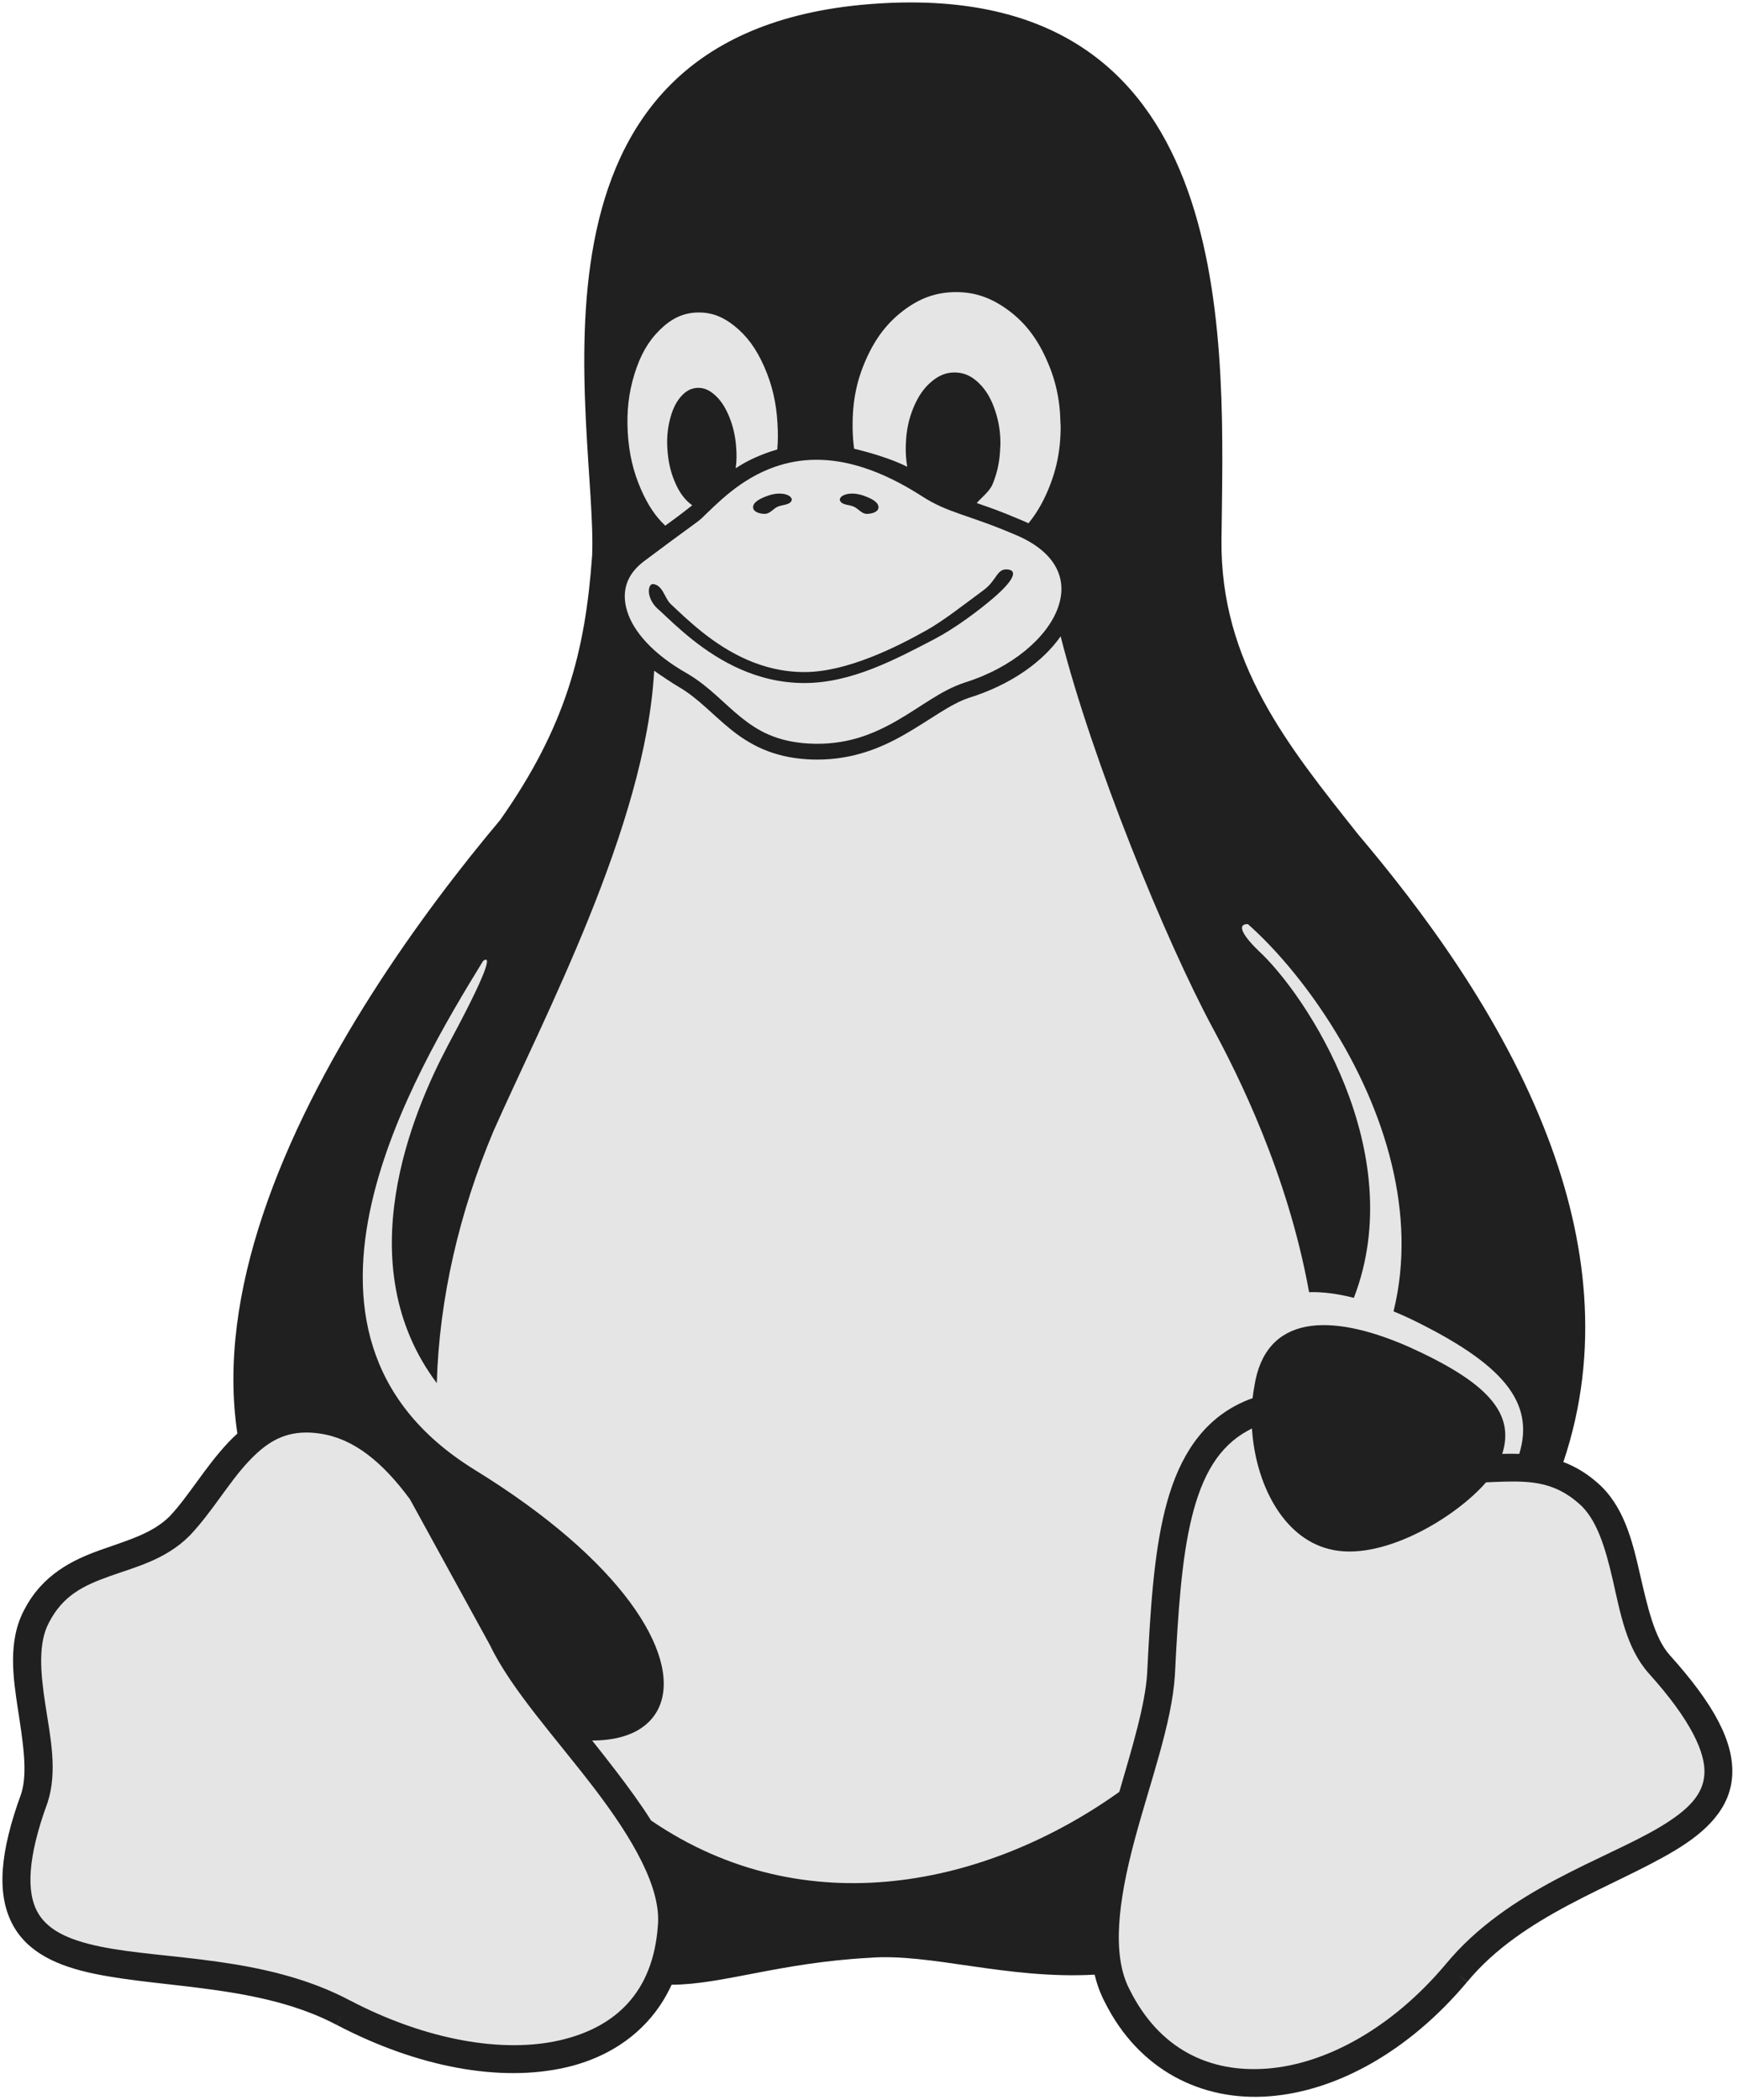 <?xml version="1.0" standalone="no"?>
<!DOCTYPE svg PUBLIC "-//W3C//DTD SVG 1.1//EN" "http://www.w3.org/Graphics/SVG/1.1/DTD/svg11.dtd">
<!--Generator: Xara Designer (www.xara.com), SVG filter version: 6.7.0.0-->
<svg fill="none" fill-rule="evenodd" stroke="black" stroke-width="0.501" stroke-linejoin="bevel" stroke-miterlimit="10" font-family="Times New Roman" font-size="16" style="font-variant-ligatures:none" xmlns:xlink="http://www.w3.org/1999/xlink" xmlns="http://www.w3.org/2000/svg" version="1.1" overflow="visible" width="534pt" height="645pt" viewBox="0 -645 534 645">
 <defs>
	</defs>
 <g id="Layer 1" transform="scale(1 -1)">
  <path d="M 512.932,136.695 C 512.924,136.702 512.916,136.71 512.916,136.717 C 508.364,141.855 506.196,151.38 503.864,161.527 C 501.539,171.667 498.937,182.602 490.612,189.69 C 490.596,189.705 490.574,189.72 490.559,189.735 C 488.909,191.175 487.214,192.39 485.512,193.403 C 483.803,194.415 482.069,195.24 480.338,195.893 C 491.91,230.213 487.373,264.39 475.688,295.268 C 461.355,333.173 436.328,366.195 417.21,388.785 C 395.813,415.777 374.887,441.397 375.3,479.242 C 375.937,537 381.652,644.107 280.012,644.25 C 275.88,644.257 271.567,644.085 267.075,643.725 C 153.495,634.582 183.622,514.582 181.935,474.405 C 179.857,445.02 173.902,421.86 153.69,393.135 C 129.952,364.904 96.517,319.207 80.685,271.635 C 73.215,249.187 69.66,226.305 72.937,204.645 C 71.91,203.723 70.935,202.754 69.997,201.764 C 63.03,194.317 57.877,185.303 52.14,179.235 C 46.777,173.879 39.142,171.847 30.742,168.84 C 22.342,165.824 13.125,161.385 7.53,150.645 C 7.53,150.645 7.53,150.637 7.522,150.637 C 7.515,150.622 7.507,150.599 7.492,150.585 C 4.86,145.673 4.005,140.37 4.005,134.993 C 4.005,130.02 4.74,124.98 5.482,120.128 C 7.027,110.033 8.595,100.486 6.517,94.02 C -0.127,75.848 -0.982,63.285 3.697,54.165 C 8.392,45.03 18.03,41.002 28.927,38.722 C 50.722,34.177 80.235,35.302 103.492,22.972 L 105.495,26.745 L 103.515,22.965 C 128.415,9.945 153.66,5.324 173.797,9.922 C 188.407,13.251 200.257,21.951 206.347,35.332 C 222.097,35.407 239.385,42.082 267.075,43.604 C 285.862,45.12 309.33,36.93 336.322,38.43 C 337.027,35.505 338.048,32.685 339.442,30.007 C 339.458,29.985 339.472,29.955 339.488,29.932 C 349.95,9.007 369.39,-0.562 390.113,1.072 C 410.857,2.708 432.914,14.94 450.75,36.157 L 447.48,38.902 L 450.774,36.187 C 467.768,56.797 495.976,65.34 514.688,76.62 C 524.041,82.26 531.624,89.324 532.216,99.585 C 532.8,109.837 526.777,121.327 512.932,136.695 Z" stroke="none" fill="#202020" stroke-width="0.75" fill-rule="nonzero" stroke-linejoin="miter" marker-start="none" marker-end="none"/>
  <path d="M 523.68,100.072 C 523.32,93.743 518.737,89.039 510.27,83.939 C 493.349,73.732 463.356,64.852 444.209,41.654 C 427.574,21.862 407.294,10.994 389.437,9.584 C 371.58,8.174 356.175,15.584 347.085,33.817 L 347.069,33.854 L 347.047,33.9 C 341.406,44.625 343.754,61.538 348.501,79.387 C 353.249,97.229 360.074,115.559 360.989,130.447 L 360.989,130.493 C 361.948,149.572 363.021,166.238 366.223,179.1 C 369.433,191.963 374.481,200.663 383.421,205.56 C 383.841,205.785 384.253,206.003 384.666,206.205 C 385.679,189.683 393.861,172.822 408.32,169.178 C 424.146,165.007 446.954,178.583 456.584,189.66 C 458.51,189.736 460.386,189.833 462.209,189.878 C 470.661,190.081 477.741,189.593 484.986,183.263 L 485.008,183.241 L 485.031,183.225 C 490.596,178.508 493.243,169.598 495.538,159.623 C 497.834,149.639 499.663,138.773 506.549,131.025 L 506.556,131.018 L 506.564,131.002 C 519.795,116.324 524.047,106.41 523.68,100.072 Z" fill="#e5e5e5" stroke="none" stroke-width="0.75" fill-rule="nonzero" stroke-linejoin="miter" marker-start="none" marker-end="none"/>
  <path d="M 202.117,53.287 L 202.109,53.242 L 202.109,53.189 C 200.579,33.134 189.269,22.214 171.899,18.247 C 154.544,14.279 131.002,18.231 107.497,30.524 C 107.489,30.524 107.482,30.532 107.474,30.532 C 81.464,44.309 50.527,42.937 30.674,47.084 C 20.752,49.154 14.272,52.274 11.302,58.064 C 8.332,63.862 8.264,73.965 14.579,91.192 L 14.609,91.268 L 14.632,91.343 C 17.759,100.98 15.442,111.525 13.927,121.425 C 12.412,131.317 11.669,140.324 15.052,146.595 L 15.082,146.655 C 19.409,154.995 25.754,157.98 33.629,160.8 C 41.512,163.628 50.849,165.847 58.222,173.243 L 58.267,173.28 L 58.304,173.318 C 65.122,180.51 70.244,189.533 76.237,195.93 C 81.292,201.33 86.354,204.908 93.982,204.96 C 94.072,204.952 94.155,204.952 94.245,204.96 C 95.58,204.952 96.997,204.84 98.497,204.607 C 108.622,203.077 117.45,195.998 125.955,184.463 L 150.51,139.71 L 150.517,139.688 L 150.532,139.673 C 157.065,126.03 170.865,111.023 182.557,95.715 C 194.25,80.414 203.295,65.047 202.117,53.287 Z" fill="#e5e5e5" stroke="none" stroke-width="0.75" fill-rule="nonzero" stroke-linejoin="miter" marker-start="none" marker-end="none"/>
  <path d="M 324.577,470.482 C 322.605,474.345 318.577,478.02 311.722,480.832 L 311.707,480.84 L 311.685,480.847 C 297.427,486.952 291.24,487.387 283.282,492.562 C 270.33,500.887 259.627,503.805 250.732,503.767 C 246.075,503.752 241.912,502.927 238.185,501.637 C 227.347,497.91 220.155,490.132 215.647,485.865 L 215.64,485.857 C 215.64,485.85 215.632,485.85 215.632,485.842 C 214.747,485.002 213.607,484.237 210.847,482.212 C 208.065,480.18 203.895,477.12 197.895,472.62 C 192.562,468.622 190.83,463.417 192.675,457.32 C 194.512,451.222 200.392,444.187 211.147,438.105 L 211.162,438.09 L 211.185,438.082 C 217.86,434.16 222.42,428.872 227.655,424.665 C 230.272,422.565 233.025,420.69 236.34,419.272 C 239.655,417.855 243.524,416.895 248.37,416.61 C 259.74,415.95 268.11,419.362 275.497,423.592 C 282.9,427.815 289.169,432.982 296.362,435.315 L 296.377,435.322 L 296.393,435.33 C 311.137,439.935 321.653,449.212 324.945,458.025 C 326.595,462.435 326.542,466.62 324.577,470.482 Z" fill="#e5e5e5" stroke="none" stroke-width="0.75" fill-rule="nonzero" stroke-linejoin="miter" marker-start="none" marker-end="none"/>
  <path d="M 287.167,448.717 C 275.436,442.602 261.735,435.187 247.155,435.187 C 232.582,435.187 221.07,441.922 212.79,448.485 C 208.65,451.762 205.29,455.025 202.755,457.395 C 198.356,460.866 198.883,465.736 200.69,465.592 C 203.719,465.214 204.177,461.226 206.085,459.442 C 208.665,457.027 211.897,453.9 215.812,450.795 C 223.642,444.592 234.082,438.555 247.155,438.555 C 260.205,438.555 275.438,446.216 284.737,451.432 C 290.005,454.387 296.709,459.684 302.179,463.7 C 306.365,466.772 306.212,470.472 309.668,470.069 C 313.124,469.666 310.568,465.974 305.728,461.751 C 300.888,457.527 293.317,451.923 287.167,448.717 Z" stroke="none" fill="#202020" stroke-width="0.75" fill-rule="nonzero" stroke-linejoin="miter" marker-start="none" marker-end="none"/>
  <path d="M 466.792,198.397 C 465.165,198.457 463.56,198.449 462,198.412 C 461.857,198.405 461.715,198.405 461.565,198.405 C 465.592,211.125 456.682,220.507 432.937,231.247 C 408.315,242.076 388.695,241.005 385.38,219.03 C 385.17,217.882 384.997,216.705 384.87,215.52 C 383.025,214.875 381.18,214.065 379.32,213.052 C 367.762,206.722 361.447,195.247 357.937,181.161 C 354.435,167.091 353.422,150.089 352.462,130.971 C 352.462,130.964 352.462,130.964 352.462,130.956 C 351.87,121.348 347.91,108.344 343.905,94.573 C 303.57,65.796 247.59,53.331 200.055,85.776 C 196.837,90.869 193.14,95.916 189.337,100.896 C 186.907,104.076 184.41,107.234 181.935,110.353 C 186.81,110.346 190.957,111.149 194.31,112.663 C 198.48,114.561 201.405,117.591 202.86,121.491 C 205.755,129.284 202.845,140.279 193.567,152.841 C 184.29,165.396 168.577,179.564 145.492,193.724 C 145.492,193.724 145.492,193.724 145.492,193.731 C 128.527,204.284 119.047,217.215 114.607,231.254 C 110.16,245.301 110.782,260.489 114.21,275.481 C 120.78,304.259 137.655,332.249 148.425,349.814 C 151.32,351.944 149.46,345.854 137.52,323.684 C 126.825,303.418 106.822,256.649 134.205,220.138 C 134.94,246.119 141.142,272.616 151.56,297.404 C 166.732,331.791 198.465,391.439 200.985,438.974 C 202.29,438.029 206.752,435.014 208.74,433.881 C 208.747,433.874 208.747,433.874 208.755,433.874 C 214.575,430.446 218.947,425.436 224.61,420.884 C 230.287,416.324 237.375,412.386 248.085,411.764 C 249.112,411.704 250.117,411.674 251.1,411.674 C 262.14,411.674 270.75,415.274 277.92,419.376 C 285.713,423.831 291.937,428.766 297.84,430.686 C 297.848,430.694 297.855,430.694 297.863,430.694 C 310.335,434.594 320.243,441.494 325.882,449.534 C 335.572,411.344 358.102,356.181 372.585,329.264 C 380.288,314.984 395.602,284.639 402.218,248.076 C 406.41,248.205 411.03,247.596 415.973,246.33 C 433.275,291.187 401.303,339.495 386.678,352.95 C 380.775,358.68 380.49,361.245 383.423,361.125 C 399.278,347.092 420.105,318.885 427.68,287.04 C 431.137,272.52 431.873,257.25 428.167,242.182 C 429.975,241.432 431.82,240.615 433.687,239.729 C 461.46,226.207 471.727,214.447 466.792,198.397 Z" fill="#e5e5e5" stroke="none" stroke-width="0.75" fill-rule="nonzero" stroke-linejoin="miter" marker-start="none" marker-end="none"/>
  <path d="M 325.882,514.477 C 325.942,506.91 324.637,500.467 321.765,493.89 C 320.13,490.14 318.248,486.99 315.99,484.26 C 315.225,484.627 314.43,484.98 313.605,485.317 C 310.747,486.54 308.22,487.545 305.955,488.4 C 303.69,489.255 301.922,489.839 300.099,490.469 C 301.419,492.066 304.021,493.949 304.989,496.311 C 306.459,499.874 307.179,503.354 307.314,507.501 C 307.314,507.666 307.367,507.809 307.367,508.004 C 307.449,511.979 306.924,515.376 305.762,518.856 C 304.547,522.509 303.001,525.134 300.767,527.316 C 298.524,529.499 296.289,530.489 293.604,530.579 C 293.477,530.586 293.357,530.586 293.229,530.586 C 290.709,530.579 288.519,529.709 286.254,527.819 C 283.876,525.831 282.114,523.289 280.644,519.749 C 279.182,516.209 278.462,512.699 278.319,508.529 C 278.297,508.364 278.297,508.221 278.297,508.056 C 278.244,505.761 278.394,503.661 278.747,501.621 C 273.587,504.194 266.985,506.07 262.425,507.157 C 262.163,509.13 262.013,511.162 261.968,513.292 L 261.968,513.87 C 261.885,521.415 263.123,527.887 266.025,534.457 C 268.928,541.035 272.52,545.76 277.575,549.607 C 282.637,553.447 287.61,555.21 293.497,555.27 L 293.775,555.27 C 299.535,555.27 304.462,553.575 309.525,549.907 C 314.662,546.172 318.367,541.507 321.352,534.982 C 324.277,528.622 325.687,522.404 325.83,515.032 C 325.83,514.837 325.83,514.672 325.882,514.477 Z" fill="#e5e5e5" stroke="none" stroke-width="0.75" fill-rule="nonzero" stroke-linejoin="miter" marker-start="none" marker-end="none"/>
  <path d="M 238.822,506.94 C 238.064,506.722 237.33,506.49 236.602,506.242 C 232.477,504.817 229.202,503.244 226.037,501.152 C 226.344,503.342 226.389,505.562 226.149,508.044 C 226.127,508.179 226.127,508.292 226.127,508.427 C 225.797,511.719 225.099,514.479 223.937,517.269 C 222.699,520.172 221.312,522.219 219.489,523.794 C 217.839,525.219 216.279,525.879 214.554,525.864 C 214.382,525.864 214.202,525.857 214.022,525.842 C 212.087,525.677 210.482,524.732 208.959,522.879 C 207.444,521.034 206.447,518.739 205.727,515.694 C 205.007,512.657 204.819,509.672 205.119,506.244 C 205.119,506.109 205.149,505.997 205.149,505.862 C 205.479,502.539 206.147,499.779 207.332,496.989 C 208.547,494.117 209.957,492.069 211.779,490.494 C 212.087,490.232 212.387,489.992 212.687,489.782 C 210.797,488.319 209.527,487.282 207.967,486.142 C 206.97,485.415 205.785,484.545 204.405,483.525 C 201.397,486.344 199.05,489.884 196.995,494.557 C 194.565,500.077 193.267,505.605 192.877,512.13 L 192.877,512.182 C 192.517,518.707 193.155,524.317 194.947,530.122 C 196.747,535.927 199.147,540.127 202.635,543.577 C 206.115,547.035 209.625,548.775 213.855,548.992 C 214.185,549.007 214.507,549.015 214.83,549.015 C 218.662,549.007 222.082,547.732 225.622,544.905 C 229.462,541.837 232.365,537.915 234.795,532.387 C 237.232,526.86 238.53,521.332 238.89,514.807 L 238.89,514.755 C 239.062,512.017 239.04,509.437 238.822,506.94 Z" fill="#e5e5e5" stroke="none" stroke-width="0.75" fill-rule="nonzero" stroke-linejoin="miter" marker-start="none" marker-end="none"/>
  <path d="M 258.064,491.332 C 258.55,489.775 261.059,490.033 262.509,489.286 C 263.782,488.631 264.805,487.195 266.235,487.153 C 267.601,487.114 269.726,487.626 269.903,488.98 C 270.138,490.77 267.525,491.907 265.844,492.562 C 263.68,493.406 260.908,493.834 258.879,492.705 C 258.414,492.447 257.906,491.84 258.064,491.332 Z" stroke="none" fill="#202020" stroke-width="0.75" fill-rule="nonzero" stroke-linejoin="miter" marker-start="none" marker-end="none"/>
  <path d="M 243.241,491.332 C 242.756,489.775 240.246,490.033 238.796,489.286 C 237.524,488.631 236.501,487.195 235.07,487.153 C 233.705,487.114 231.58,487.626 231.402,488.98 C 231.168,490.77 233.781,491.907 235.462,492.562 C 237.625,493.406 240.397,493.834 242.427,492.705 C 242.892,492.447 243.399,491.84 243.241,491.332 Z" stroke="none" fill="#202020" stroke-width="0.75" fill-rule="nonzero" stroke-linejoin="miter" marker-start="none" marker-end="none"/>
 </g>
</svg>
